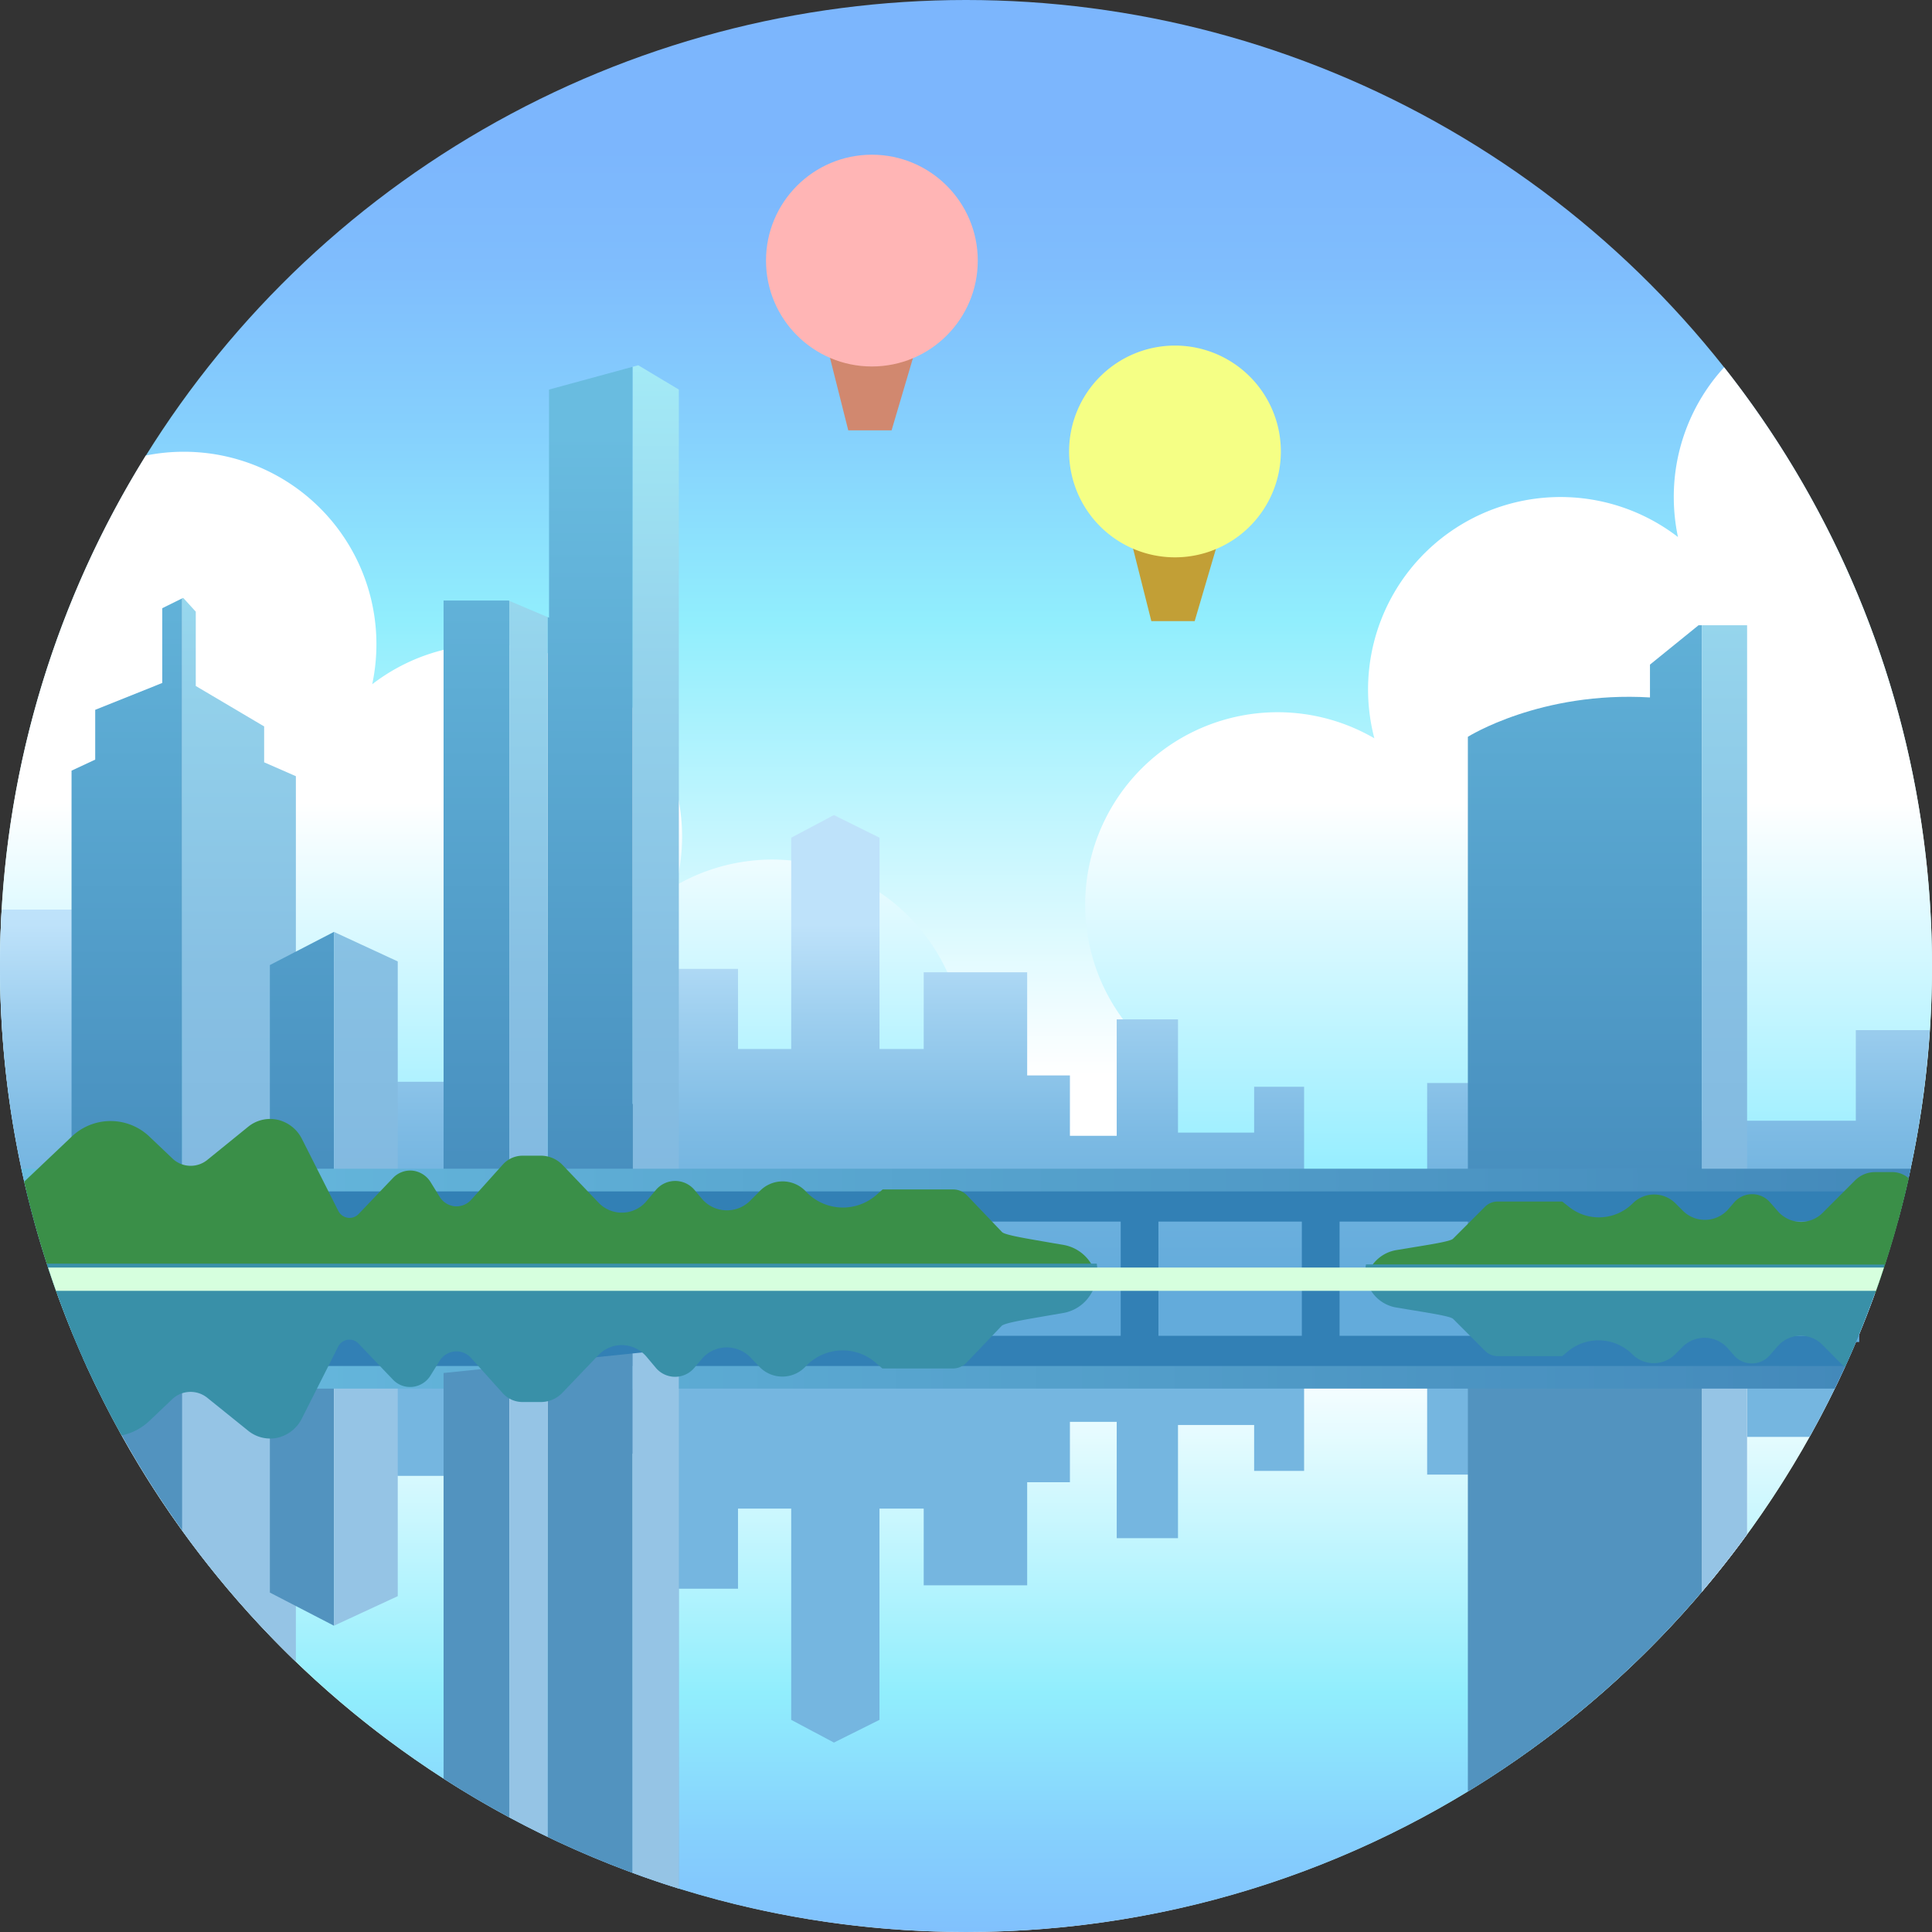 <svg xmlns="http://www.w3.org/2000/svg" xmlns:xlink="http://www.w3.org/1999/xlink" viewBox="0 0 512 512"><rect x="0" y="0" width="512" height="512" fill="#333333" stroke="none"/><defs><linearGradient id="linear-gradient" x1="256" y1="285" x2="256" y2="39" gradientUnits="userSpaceOnUse"><stop offset="0" stop-color="#fff"></stop><stop offset="0.49" stop-color="#91eefd"></stop><stop offset="0.69" stop-color="#86d1fd"></stop><stop offset="0.87" stop-color="#7fbdfd"></stop><stop offset="1" stop-color="#7cb6fd"></stop></linearGradient><linearGradient id="linear-gradient-2" x1="256" y1="358.8" x2="256" y2="542.04" xlink:href="#linear-gradient"></linearGradient><linearGradient id="linear-gradient-3" x1="127.88" y1="154.78" x2="127.88" y2="376.82" gradientUnits="userSpaceOnUse"><stop offset="0.26" stop-color="#fff"></stop><stop offset="1" stop-color="#4fe2ff"></stop></linearGradient><linearGradient id="linear-gradient-4" x1="12.07" y1="245" x2="12.07" y2="341.52" gradientUnits="userSpaceOnUse"><stop offset="0" stop-color="#bee2fa"></stop><stop offset="0.25" stop-color="#9ecfef"></stop><stop offset="0.56" stop-color="#7ebbe4"></stop><stop offset="0.82" stop-color="#6aafdd"></stop><stop offset="1" stop-color="#63abdb"></stop></linearGradient><linearGradient id="linear-gradient-5" x1="399.78" y1="154.78" x2="399.78" y2="376.82" xlink:href="#linear-gradient-3"></linearGradient><linearGradient id="linear-gradient-6" x1="104.49" y1="245" x2="104.49" y2="341.52" xlink:href="#linear-gradient-4"></linearGradient><linearGradient id="linear-gradient-7" x1="342.58" y1="245" x2="342.58" y2="341.52" xlink:href="#linear-gradient-4"></linearGradient><linearGradient id="linear-gradient-8" x1="426" y1="115" x2="426" y2="337.08" gradientUnits="userSpaceOnUse"><stop offset="0" stop-color="#69bce0"></stop><stop offset="1" stop-color="#4389ba"></stop></linearGradient><linearGradient id="linear-gradient-9" x1="457" y1="67" x2="457" y2="317.07" gradientUnits="userSpaceOnUse"><stop offset="0" stop-color="#aaf3fa"></stop><stop offset="0.41" stop-color="#95d4ec"></stop><stop offset="0.76" stop-color="#87c0e3"></stop><stop offset="1" stop-color="#82b9e0"></stop></linearGradient><linearGradient id="linear-gradient-10" x1="33.62" y1="115" x2="33.62" y2="337.08" xlink:href="#linear-gradient-8"></linearGradient><linearGradient id="linear-gradient-11" x1="63.34" y1="67" x2="63.34" y2="317.07" xlink:href="#linear-gradient-9"></linearGradient><linearGradient id="linear-gradient-12" x1="173.76" y1="67" x2="173.76" y2="317.07" xlink:href="#linear-gradient-9"></linearGradient><linearGradient id="linear-gradient-13" x1="126.26" y1="115" x2="126.26" y2="337.08" xlink:href="#linear-gradient-8"></linearGradient><linearGradient id="linear-gradient-14" x1="156.37" y1="115" x2="156.37" y2="336.91" xlink:href="#linear-gradient-8"></linearGradient><linearGradient id="linear-gradient-15" x1="140.04" y1="67" x2="140.04" y2="317.07" xlink:href="#linear-gradient-9"></linearGradient><linearGradient id="linear-gradient-16" x1="80.01" y1="115" x2="80.01" y2="337.08" xlink:href="#linear-gradient-8"></linearGradient><linearGradient id="linear-gradient-17" x1="96.96" y1="67" x2="96.96" y2="317.07" xlink:href="#linear-gradient-9"></linearGradient><linearGradient id="linear-gradient-18" x1="5.67" y1="313.75" x2="506.33" y2="313.75" xlink:href="#linear-gradient-8"></linearGradient><linearGradient id="linear-gradient-19" x1="457" y1="285" x2="457" y2="39" gradientUnits="userSpaceOnUse"><stop offset="0" stop-color="#fff"></stop><stop offset="0.49" stop-color="#a4f3ff"></stop><stop offset="0.66" stop-color="#9bddff"></stop><stop offset="0.86" stop-color="#92c9ff"></stop><stop offset="1" stop-color="#8fc2ff"></stop></linearGradient><linearGradient id="linear-gradient-20" x1="457" y1="67" x2="457" y2="317.07" gradientUnits="userSpaceOnUse"><stop offset="0" stop-color="#bffaff"></stop><stop offset="0.38" stop-color="#aadff2"></stop><stop offset="0.75" stop-color="#9bcbe8"></stop><stop offset="1" stop-color="#95c4e5"></stop></linearGradient><linearGradient id="linear-gradient-21" x1="426" y1="115" x2="426" y2="337.08" gradientUnits="userSpaceOnUse"><stop offset="0" stop-color="#7bc5e5"></stop><stop offset="1" stop-color="#5293bf"></stop></linearGradient><linearGradient id="linear-gradient-22" x1="33.62" y1="115" x2="33.62" y2="337.08" xlink:href="#linear-gradient-21"></linearGradient><linearGradient id="linear-gradient-23" x1="63.34" y1="67" x2="63.34" y2="317.07" xlink:href="#linear-gradient-20"></linearGradient><linearGradient id="linear-gradient-24" x1="173.76" y1="67" x2="173.76" y2="317.08" xlink:href="#linear-gradient-9"></linearGradient><linearGradient id="linear-gradient-25" x1="80.01" y1="115" x2="80.01" y2="337.08" xlink:href="#linear-gradient-21"></linearGradient><linearGradient id="linear-gradient-26" x1="96.96" y1="67" x2="96.96" y2="317.07" xlink:href="#linear-gradient-20"></linearGradient><linearGradient id="linear-gradient-27" x1="22.03" y1="364.05" x2="489.97" y2="364.05" xlink:href="#linear-gradient-8"></linearGradient><linearGradient id="linear-gradient-28" x1="156.37" y1="115" x2="156.37" y2="336.91" xlink:href="#linear-gradient-21"></linearGradient><linearGradient id="linear-gradient-29" x1="173.76" y1="67" x2="173.76" y2="317.08" xlink:href="#linear-gradient-20"></linearGradient><linearGradient id="linear-gradient-30" x1="126.26" y1="115" x2="126.26" y2="337.08" xlink:href="#linear-gradient-21"></linearGradient><linearGradient id="linear-gradient-31" x1="140.04" y1="67" x2="140.04" y2="317.07" xlink:href="#linear-gradient-20"></linearGradient></defs><title>Melbourne</title><g id="Melbourne"><circle cx="256" cy="256" r="256" style="fill:url(#linear-gradient)"></circle><path d="M256,512c112.15,0,207.44-72.12,242.06-172.5H13.94C48.56,439.88,143.85,512,256,512Z" style="fill:url(#linear-gradient-2)"></path><path d="M497.09,342.24H399.91v-4h-21.7v52.55h21.7v-10h79.64A253.22,253.22,0,0,0,497.09,342.24Z" style="fill:#75b6e0"></path><polygon points="338.8 336.24 295.94 336.24 295.94 338.24 263.13 338.24 263.13 365.57 251.26 365.57 251.26 361.24 195.58 361.24 195.58 343.61 173.74 343.61 173.74 421.03 195.58 421.03 195.58 399.8 209.68 399.8 209.68 455.78 221 461.8 233.07 455.78 233.07 399.8 244.79 399.8 244.79 420.13 272.21 420.13 272.21 392.8 283.54 392.8 283.54 376.8 295.94 376.8 295.94 407.64 312.18 407.64 312.18 377.64 332.36 377.64 332.36 389.8 345.6 389.8 345.6 348.24 338.8 348.24 338.8 336.24" style="fill:#75b6e0"></polygon><rect x="91.35" y="349.05" width="26.27" height="42.07" style="fill:#75b6e0"></rect><path d="M151.55,350.74h81V321.49a51,51,0,0,0-53.45-86.83,51,51,0,0,0-80.46-53.33,51,51,0,0,0-49.9-61.61,50.88,50.88,0,0,0-10.1,1,256.31,256.31,0,0,0-15.38,242H151.55Z" style="fill:url(#linear-gradient-3)"></path><path d="M24.14,241.05H.45C.16,246,0,251,0,256a255.89,255.89,0,0,0,13.12,81.1h11Z" style="fill:url(#linear-gradient-4)"></path><path d="M456.91,97.34a50.82,50.82,0,0,0-13.34,34.38,51.37,51.37,0,0,0,1.11,10.6,51,51,0,0,0-80.46,53.34,51,51,0,0,0-53.46,86.83v39.25l81,2H502.92a256.35,256.35,0,0,0-46-226.4Z" style="fill:url(#linear-gradient-5)"></path><rect x="91.35" y="286.68" width="26.27" height="42.07" style="fill:url(#linear-gradient-6)"></rect><path d="M491.81,273v24h-91.9V287h-21.7v35.15H345.6V288H332.36v12.15H312.18v-30H295.94V301h-12.4V285H272.21V257.67H244.79V278H233.08V222L221,216l-11.32,6v56h-14.1V256.76H173.74v77.43h21.84V316.56h55.68v-4.33h11.87v9.92H259.4v19.41H492.73v-6h6.65a254.78,254.78,0,0,0,12-62.56Z" style="fill:url(#linear-gradient-7)"></path><rect x="147.03" y="292.56" width="22.27" height="37.59" style="fill:#2e75a6"></rect><path d="M451,165.7h-.87l-12.87,10.43v8.7c-29-1.74-48.26,10.43-48.26,10.43V333l74,2v-9H451Z" style="fill:url(#linear-gradient-8)"></path><rect x="451" y="165.7" width="12" height="160.3" style="fill:url(#linear-gradient-9)"></rect><polygon points="43 161.18 43 180.99 25.23 188.11 25.23 201.3 18.96 204.23 18.96 325.87 48.28 326.81 48.28 158.57 43 161.18" style="fill:url(#linear-gradient-10)"></polygon><polygon points="78.41 205.7 70 202.02 70 192.51 51.88 181.79 51.88 162.1 48.55 158.44 48.28 158.57 48.28 326.81 78.41 327.78 78.41 205.7" style="fill:url(#linear-gradient-11)"></polygon><polygon points="179.9 103.24 169.15 96.8 167.63 97.21 167.63 319.12 179.9 320.38 179.9 103.24" style="fill:url(#linear-gradient-12)"></polygon><polygon points="134.75 159.14 117.55 159.14 117.55 313.94 134.98 315.74 134.98 159.24 134.75 159.14" style="fill:url(#linear-gradient-13)"></polygon><polygon points="167.63 97.21 145.5 103.24 145.5 163.69 145.11 163.53 145.11 316.79 167.63 319.12 167.63 97.21" style="fill:url(#linear-gradient-14)"></polygon><polygon points="134.98 159.24 134.98 315.74 145.11 316.79 145.11 163.53 134.98 159.24" style="fill:url(#linear-gradient-15)"></polygon><polygon points="71.52 255.75 71.52 337.35 88.5 336.73 88.5 246.96 71.52 255.75" style="fill:url(#linear-gradient-16)"></polygon><polygon points="105.41 254.79 88.5 246.96 88.5 336.73 105.41 336.11 105.41 254.79" style="fill:url(#linear-gradient-17)"></polygon><path d="M5.67,309.73c.57,2.7,1.19,5.37,1.85,8h497c.66-2.67,1.28-5.34,1.85-8Z" style="fill:url(#linear-gradient-18)"></path><path d="M7,315.73q1,4,2.07,8H502.92q1.08-4,2.06-8Z" style="fill:#3280b5"></path><path d="M501.38,310.62h-4.5a7.42,7.42,0,0,0-5.24,2.17L483,321.44a8.09,8.09,0,0,1-11.78-.37l-2.16-2.46a6.28,6.28,0,0,0-9.45,0L458,320.48a8.25,8.25,0,0,1-12,.4l-2-2a8,8,0,0,0-11.28,0l0,0a12.7,12.7,0,0,1-17.16.76L414,318.42H396.89a4.77,4.77,0,0,0-3.36,1.39l-8.48,8.48c-.72.73-6.5,1.59-12.09,2.52l-2.92.48A9.8,9.8,0,0,0,362,342.67v0h135a254.53,254.53,0,0,0,8.84-30.4A6.56,6.56,0,0,0,501.38,310.62Z" style="fill:#3a8f48"></path><path d="M288.92,334.53a10.71,10.71,0,0,0-7-4.6l-3.16-.54c-6.1-1.07-12.41-2.05-13.21-2.88l-9.26-9.7a5.05,5.05,0,0,0-3.66-1.59H233.9l-1.59,1.4a13.45,13.45,0,0,1-18.75-.87l0,0a8.43,8.43,0,0,0-12.31,0L199,318a8.72,8.72,0,0,1-13.12-.46l-1.78-2.13a6.68,6.68,0,0,0-10.33,0l-2.36,2.81a8.53,8.53,0,0,1-12.85.44l-9.46-9.91a7.94,7.94,0,0,0-5.72-2.48h-4.91a7.06,7.06,0,0,0-5.24,2.37l-8.35,9.3a5.25,5.25,0,0,1-4.38,1.74,5.32,5.32,0,0,1-4-2.54l-2.38-3.85a6.45,6.45,0,0,0-4.74-3.05,6.3,6.3,0,0,0-5.24,1.94l-9.1,9.54a3.31,3.31,0,0,1-2.91,1,3.41,3.41,0,0,1-2.5-1.86l-9.6-19a9.64,9.64,0,0,0-6.42-5.1,9.22,9.22,0,0,0-7.85,1.85L55,307.34a7,7,0,0,1-9.38-.4l-5.94-5.65a14.91,14.91,0,0,0-20.75,0L6.41,313.16A255.4,255.4,0,0,0,15.17,343H290.75A11.65,11.65,0,0,0,288.92,334.53Z" style="fill:#3a8f48"></path><rect x="297" y="319.5" width="10" height="21.5" style="fill:#3280b5"></rect><rect x="345" y="319.5" width="10" height="21.5" style="fill:#3280b5"></rect><path d="M463,351.79H451v70.06q6.28-7.38,12-15.23Z" style="fill:url(#linear-gradient-19)"></path><path d="M463,351.79H451v70.06q6.28-7.38,12-15.23Z" style="fill:url(#linear-gradient-20)"></path><path d="M451,421.85V351.79h12v-9l-74,2v130A257.49,257.49,0,0,0,451,421.85Z" style="fill:url(#linear-gradient-21)"></path><rect x="259.4" y="336.24" width="233.32" height="19.41" style="fill:#63abdb"></rect><rect x="147.03" y="347.65" width="22.27" height="37.59" style="fill:#2e75a6"></rect><path d="M19,351.93v.89a255.6,255.6,0,0,0,29.32,52.81V351Z" style="fill:url(#linear-gradient-22)"></path><path d="M48.28,351v54.65a257.06,257.06,0,0,0,30.13,34.74V350Z" style="fill:url(#linear-gradient-23)"></path><path d="M167.63,358.68V496.33q6.06,2.24,12.26,4.17V357.41Z" style="fill:url(#linear-gradient-24)"></path><polygon points="71.52 422.05 71.52 340.44 88.5 341.07 88.5 430.83 71.52 422.05" style="fill:url(#linear-gradient-25)"></polygon><polygon points="105.41 423 88.5 430.83 88.5 341.07 105.41 341.69 105.41 423" style="fill:url(#linear-gradient-26)"></polygon><path d="M22,360q1.81,4.05,3.75,8H486.22q1.93-4,3.75-8Z" style="fill:url(#linear-gradient-27)"></path><path d="M19.46,354q1.68,4.05,3.49,8h466.1q1.81-4,3.49-8Z" style="fill:#3280b5"></path><rect x="297" y="336.79" width="10" height="21.5" style="fill:#3280b5"></rect><rect x="345" y="336.79" width="10" height="21.5" style="fill:#3280b5"></rect><path d="M243.13,89c0-3.77-5.42-6.83-12.11-6.83S218.9,85.26,218.9,89a4.25,4.25,0,0,0,.71,2.28h-.55l5.74,22.77h11.48L243,91.31h-.54A4.24,4.24,0,0,0,243.13,89Z" style="fill:#d1886f"></path><circle cx="231.06" cy="69.06" r="28.06" style="fill:#ffb5b5"></circle><path d="M323.46,139.56c0-3.77-5.43-6.83-12.12-6.83s-12.12,3.06-12.12,6.83a4.28,4.28,0,0,0,.71,2.28h-.55l5.74,22.77H316.6l6.7-22.77h-.55A4.28,4.28,0,0,0,323.46,139.56Z" style="fill:#c29f36"></path><path d="M339.44,119.58a28.06,28.06,0,1,1-28.06-28A28.06,28.06,0,0,1,339.44,119.58Z" style="fill:#f5ff85"></path><path d="M145.11,361V486.8q11,5.28,22.52,9.53V358.68Z" style="fill:url(#linear-gradient-28)"></path><path d="M167.63,358.68V496.33q6.06,2.24,12.26,4.17V357.41Z" style="fill:url(#linear-gradient-29)"></path><path d="M117.55,363.86v107.5Q126,476.84,135,481.63V362.06Z" style="fill:url(#linear-gradient-30)"></path><path d="M135,362.06V481.63q5,2.69,10.13,5.17V361Z" style="fill:url(#linear-gradient-31)"></path><path d="M45.58,370.86a7.06,7.06,0,0,1,9.38-.41l10.81,8.71A9.22,9.22,0,0,0,73.62,381,9.63,9.63,0,0,0,80,375.91l9.6-19a3.37,3.37,0,0,1,2.5-1.85,3.31,3.31,0,0,1,2.91,1l9.1,9.53a6.24,6.24,0,0,0,5.24,1.94,6.39,6.39,0,0,0,4.74-3l2.38-3.85a5.3,5.3,0,0,1,4-2.53,5.19,5.19,0,0,1,4.38,1.74l8.35,9.29a7.06,7.06,0,0,0,5.24,2.37h4.91a7.9,7.9,0,0,0,5.72-2.48l9.46-9.9a8.58,8.58,0,0,1,6.51-2.7,8.67,8.67,0,0,1,6.34,3.13l2.36,2.81a6.66,6.66,0,0,0,10.33,0l1.78-2.12a8.72,8.72,0,0,1,13.12-.46l2.21,2.31a8.43,8.43,0,0,0,12.31,0l0,0a13.44,13.44,0,0,1,18.75-.87l1.59,1.39h18.7a5.05,5.05,0,0,0,3.66-1.59l9.26-9.7c.8-.83,7.11-1.81,13.21-2.88l3.16-.54a10.69,10.69,0,0,0,7-4.59,11.67,11.67,0,0,0,1.83-8.48H12.38A253.66,253.66,0,0,0,32.23,380.4a15.16,15.16,0,0,0,7.41-3.89Z" style="fill:#3990a8"></path><path d="M362,335.08v0A9.8,9.8,0,0,0,370,346.5L373,347c5.59.93,11.37,1.79,12.09,2.52l8.48,8.48a4.77,4.77,0,0,0,3.36,1.39H414l1.46-1.22a12.72,12.72,0,0,1,17.16.76l0,0a8,8,0,0,0,11.28,0l2-2a8.23,8.23,0,0,1,12,.4l1.63,1.86a6.3,6.3,0,0,0,9.45,0l2.16-2.46a8.08,8.08,0,0,1,11.78-.38l5.95,6a253.69,253.69,0,0,0,10.59-27.23Z" style="fill:#3990a8"></path><path d="M12.74,335.91q1,3.1,2.11,6.18H497.14c.74-2,1.44-4.11,2.12-6.18Z" style="fill:#d6ffde"></path></g></svg>